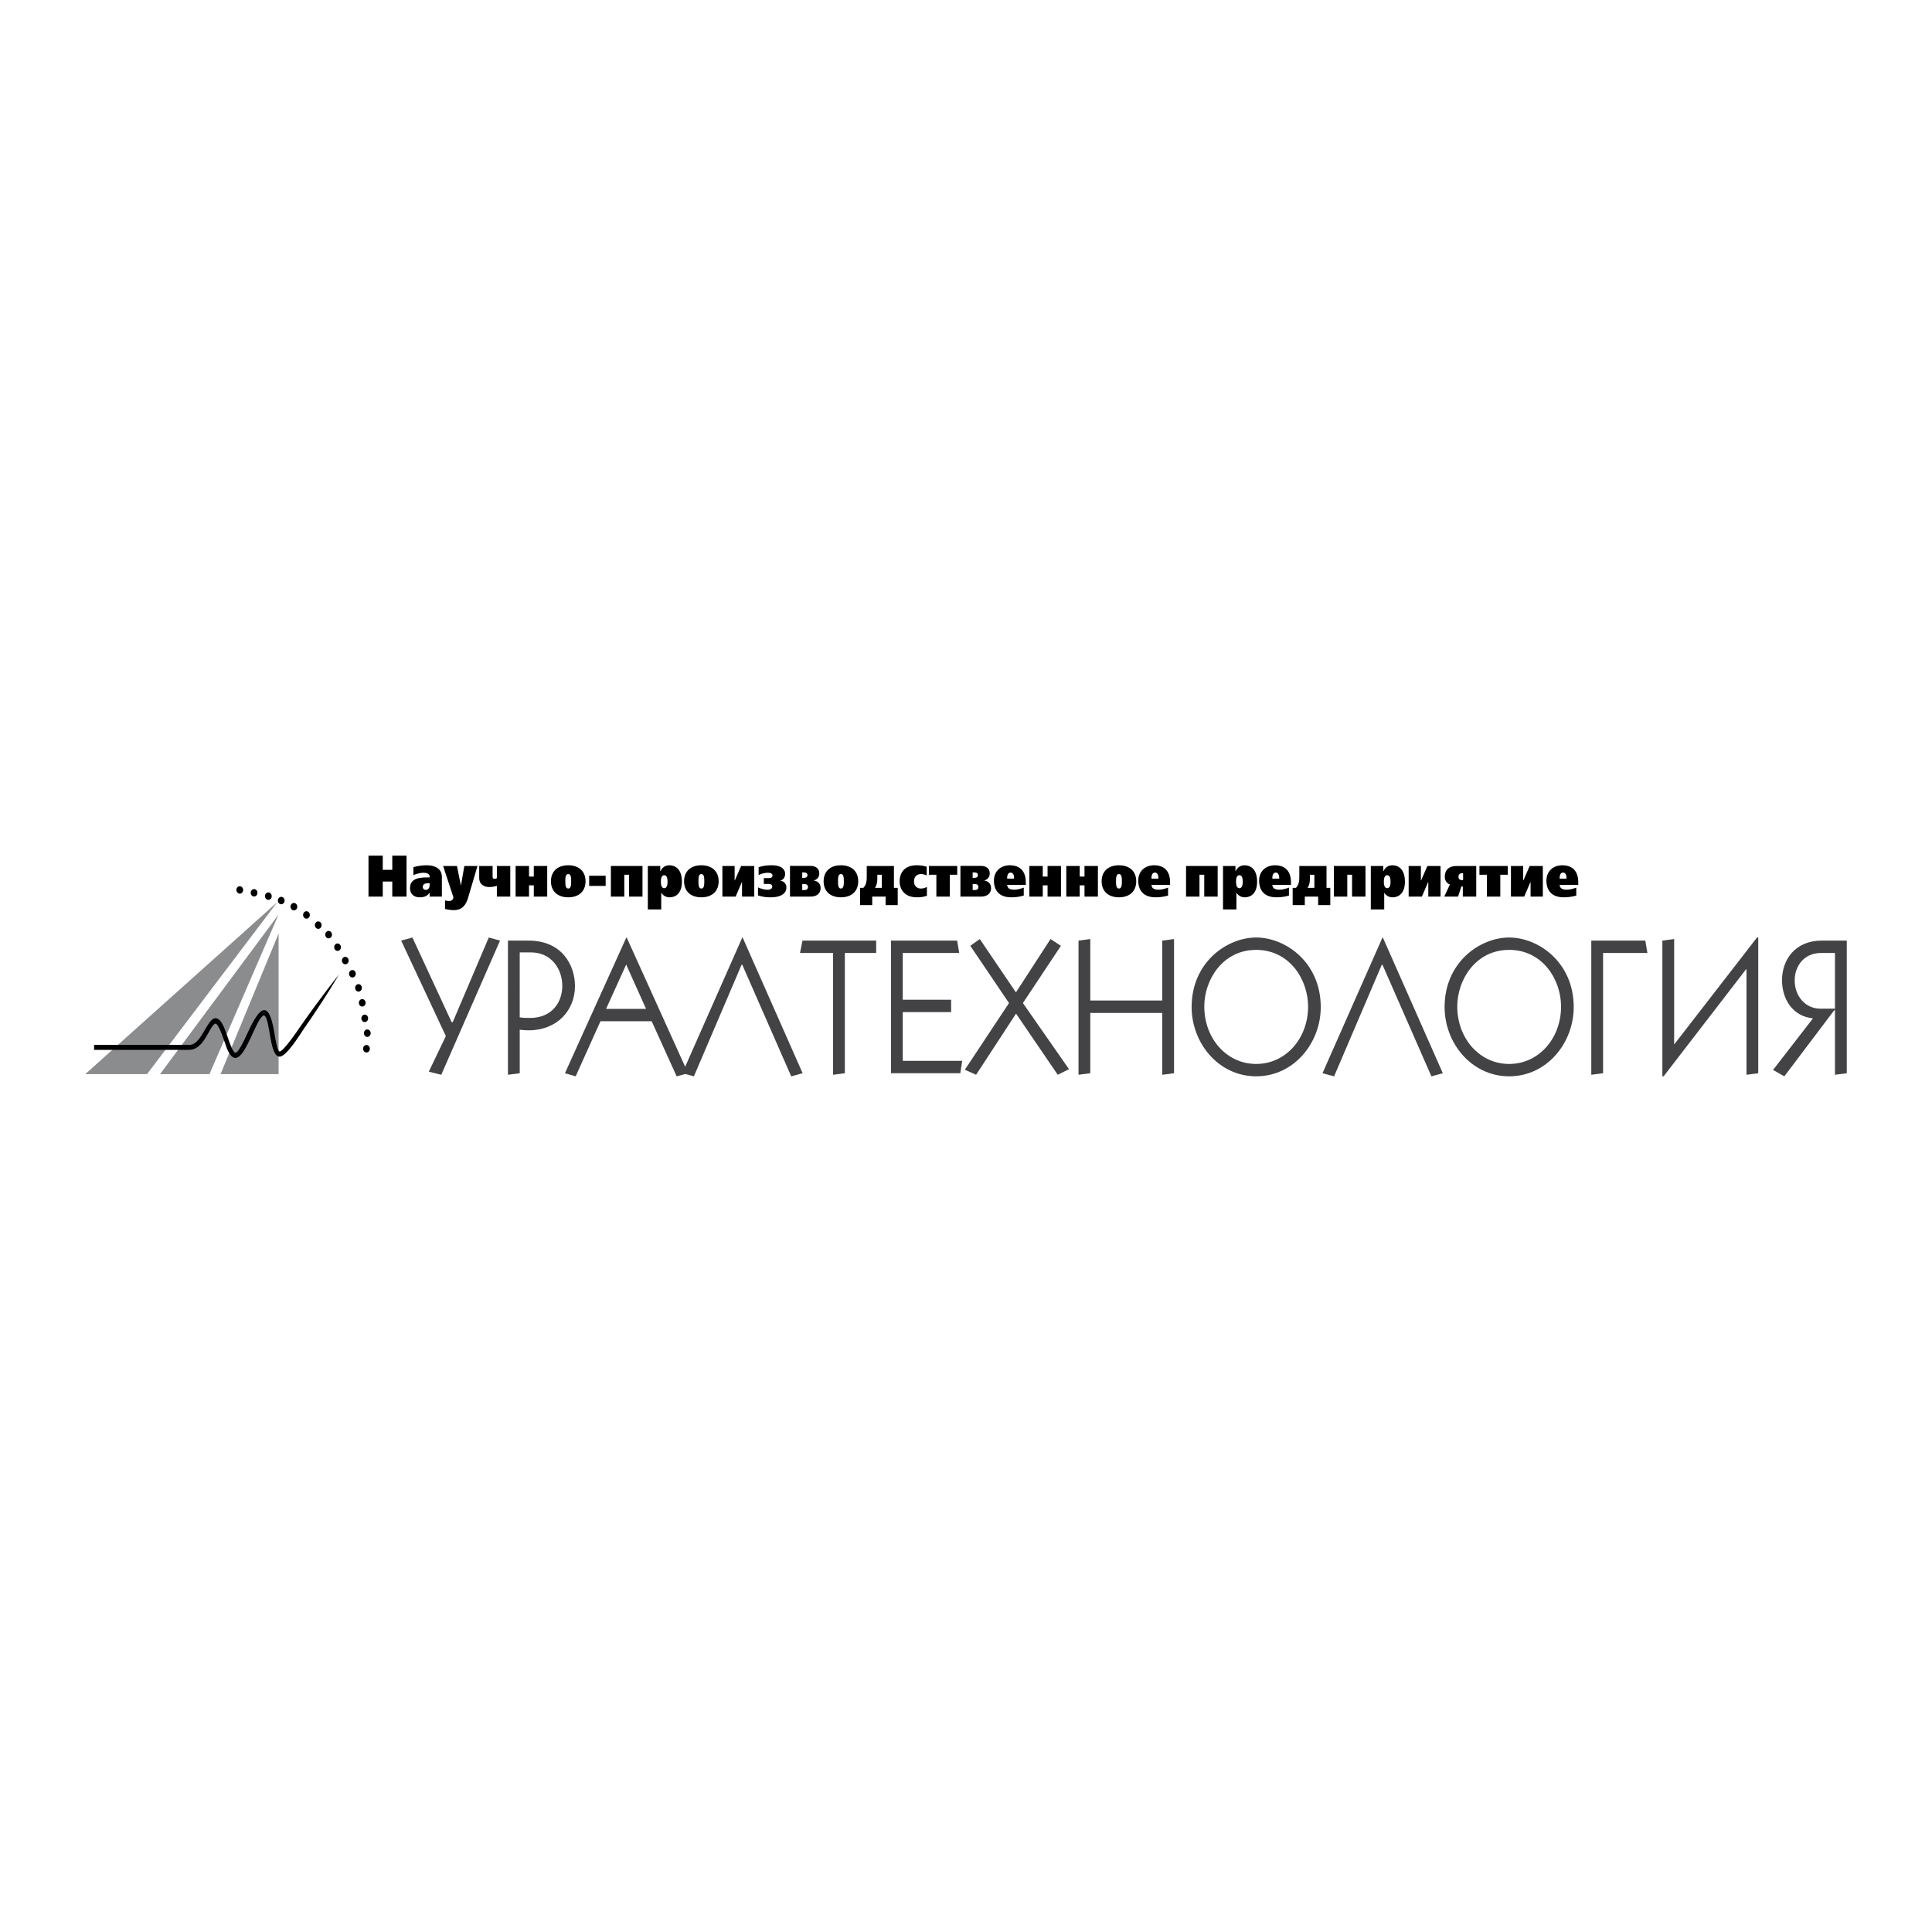 <?xml version="1.0" encoding="utf-8"?>
<!-- Generator: Adobe Illustrator 13.0.0, SVG Export Plug-In . SVG Version: 6.00 Build 14948)  -->
<!DOCTYPE svg PUBLIC "-//W3C//DTD SVG 1.0//EN" "http://www.w3.org/TR/2001/REC-SVG-20010904/DTD/svg10.dtd">
<svg version="1.0" id="Layer_1" xmlns="http://www.w3.org/2000/svg" xmlns:xlink="http://www.w3.org/1999/xlink" x="0px" y="0px"
	 width="192.756px" height="192.756px" viewBox="0 0 192.756 192.756" enable-background="new 0 0 192.756 192.756"
	 xml:space="preserve">
<g>
	<polygon fill-rule="evenodd" clip-rule="evenodd" fill="#FFFFFF" points="0,0 192.756,0 192.756,192.756 0,192.756 0,0 	"/>
	<polygon fill-rule="evenodd" clip-rule="evenodd" points="39.138,86.783 38.188,86.783 38.188,85.371 36.765,85.371 36.765,89.455 
		38.188,89.455 38.188,87.951 39.138,87.951 39.138,89.455 40.56,89.455 40.56,85.371 39.138,85.371 39.138,86.783 	"/>
	<path fill-rule="evenodd" clip-rule="evenodd" d="M42.866,89.455h1.221v-1.948c0-0.916-0.786-1.179-1.529-1.179
		c-0.393,0-0.892,0.064-1.312,0.188v0.799c0.494-0.228,0.95-0.239,0.972-0.239c0.27,0,0.647,0.052,0.647,0.373v0.094H42.68
		c-0.701,0-1.773,0.018-1.773,1.067c0,0.508,0.309,0.916,0.972,0.916c0.297,0,0.701-0.052,0.966-0.443h0.021V89.455L42.866,89.455z
		 M42.866,88.125v0.169c0,0.35-0.186,0.49-0.373,0.49c-0.186,0-0.312-0.123-0.312-0.292c0-0.392,0.424-0.368,0.616-0.368H42.866
		L42.866,88.125z"/>
	<path fill-rule="evenodd" clip-rule="evenodd" d="M44.209,86.399l1.03,3.132l-0.027,0.099c-0.021,0.076-0.095,0.263-0.403,0.263
		c-0.132,0-0.287-0.023-0.409-0.059v0.853c0.286,0.075,0.616,0.117,0.865,0.117c0.882,0,1.237-0.561,1.434-1.225l0.94-3.18h-1.312
		l-0.334,1.925h-0.016l-0.382-1.925H44.209L44.209,86.399z"/>
	<path fill-rule="evenodd" clip-rule="evenodd" d="M49.573,86.399v1.213c-0.064,0.041-0.149,0.07-0.218,0.07
		c-0.201,0-0.208-0.157-0.208-0.216v-1.067H47.81v1.161c0,0.729,0.525,0.939,1.019,0.939c0.244,0,0.521-0.047,0.744-0.117v1.073
		h1.337v-3.056H49.573L49.573,86.399z"/>
	<polygon fill-rule="evenodd" clip-rule="evenodd" points="51.442,86.399 51.442,89.455 52.78,89.455 52.78,88.33 53.258,88.33 
		53.258,89.455 54.596,89.455 54.596,86.399 53.258,86.399 53.258,87.455 52.78,87.455 52.78,86.399 51.442,86.399 	"/>
	<path fill-rule="evenodd" clip-rule="evenodd" d="M56.694,86.328c-1.057,0-1.726,0.601-1.726,1.598
		c0,0.999,0.669,1.599,1.726,1.599c1.057,0,1.726-0.601,1.726-1.599C58.42,86.929,57.751,86.328,56.694,86.328L56.694,86.328z
		 M56.694,87.203c0.287,0,0.292,0.409,0.292,0.723c0,0.316-0.005,0.724-0.292,0.724c-0.287,0-0.292-0.408-0.292-0.724
		C56.402,87.612,56.407,87.203,56.694,87.203L56.694,87.203z"/>
	<polygon fill-rule="evenodd" clip-rule="evenodd" points="58.781,88.388 60.427,88.388 60.427,87.373 58.781,87.373 58.781,88.388 
			"/>
	<polygon fill-rule="evenodd" clip-rule="evenodd" points="60.948,86.399 60.948,89.455 62.286,89.455 62.286,87.273 62.763,87.273 
		62.763,89.455 64.102,89.455 64.102,86.399 60.948,86.399 	"/>
	<path fill-rule="evenodd" clip-rule="evenodd" d="M65.876,86.399h-1.242v4.334h1.337v-1.668c0.197,0.31,0.494,0.461,0.849,0.461
		c0.59,0,1.216-0.408,1.216-1.546c0-1.331-0.711-1.651-1.258-1.651c-0.403,0-0.711,0.21-0.882,0.589h-0.021V86.399L65.876,86.399z
		 M66.269,87.32c0.302,0,0.334,0.415,0.334,0.648s-0.032,0.647-0.334,0.647c-0.303,0-0.334-0.414-0.334-0.647
		S65.966,87.32,66.269,87.32L66.269,87.32z"/>
	<path fill-rule="evenodd" clip-rule="evenodd" d="M69.975,86.328c-1.056,0-1.725,0.601-1.725,1.598
		c0,0.999,0.669,1.599,1.725,1.599c1.057,0,1.726-0.601,1.726-1.599C71.7,86.929,71.031,86.328,69.975,86.328L69.975,86.328z
		 M69.975,87.203c0.288,0,0.293,0.409,0.293,0.723c0,0.316-0.005,0.724-0.293,0.724c-0.287,0-0.292-0.408-0.292-0.724
		C69.683,87.612,69.688,87.203,69.975,87.203L69.975,87.203z"/>
	<polygon fill-rule="evenodd" clip-rule="evenodd" points="73.942,86.399 73.321,87.828 73.294,87.828 73.294,86.399 72.073,86.399 
		72.073,89.455 73.395,89.455 74.005,88.027 74.032,88.027 74.032,89.455 75.253,89.455 75.253,86.399 73.942,86.399 	"/>
	<path fill-rule="evenodd" clip-rule="evenodd" d="M76.205,88.189h0.451c0.138,0,0.393,0.013,0.393,0.269
		c0,0.14-0.101,0.315-0.478,0.315c-0.324,0-0.674-0.117-0.945-0.239v0.805c0.521,0.163,0.892,0.187,1.242,0.187
		c1.322,0,1.593-0.583,1.593-0.974c0-0.356-0.239-0.637-0.595-0.684v-0.017c0.34-0.087,0.468-0.391,0.468-0.666
		c0-0.308-0.197-0.857-1.343-0.857c-0.367,0-0.803,0.029-1.301,0.188v0.793c0.376-0.204,0.733-0.233,0.929-0.233
		c0.35,0,0.457,0.134,0.457,0.28c0,0.081-0.032,0.251-0.35,0.251h-0.52V88.189L76.205,88.189z"/>
	<path fill-rule="evenodd" clip-rule="evenodd" d="M78.817,86.393v3.062h2.055c0.615,0,1.002-0.326,1.002-0.84
		c0-0.577-0.446-0.729-0.663-0.759v-0.018c0.143-0.041,0.531-0.192,0.531-0.699c0-0.502-0.388-0.747-0.854-0.747H78.817
		L78.817,86.393z M80.038,87.046h0.165c0.175,0,0.355,0.041,0.355,0.263c0,0.263-0.234,0.274-0.355,0.274h-0.165V87.046
		L80.038,87.046z M80.038,88.195h0.191c0.122,0,0.382,0.018,0.382,0.303c0,0.281-0.238,0.304-0.382,0.304h-0.191V88.195
		L80.038,88.195z"/>
	<path fill-rule="evenodd" clip-rule="evenodd" d="M83.899,86.328c-1.057,0-1.726,0.601-1.726,1.598
		c0,0.999,0.669,1.599,1.726,1.599c1.057,0,1.726-0.601,1.726-1.599C85.625,86.929,84.956,86.328,83.899,86.328L83.899,86.328z
		 M83.899,87.203c0.287,0,0.292,0.409,0.292,0.723c0,0.316-0.005,0.724-0.292,0.724c-0.287,0-0.292-0.408-0.292-0.724
		C83.607,87.612,83.612,87.203,83.899,87.203L83.899,87.203z"/>
	<path fill-rule="evenodd" clip-rule="evenodd" d="M89.188,86.399h-2.712v1.003c0,0.385-0.005,0.833-0.335,1.177h-0.329v1.722h1.21
		v-0.847h1.333v0.847h1.211V88.58h-0.377V86.399L89.188,86.399z M87.977,88.58h-0.679c0.218-0.332,0.233-0.676,0.233-0.985v-0.321
		h0.446V88.58L87.977,88.58z"/>
	<path fill-rule="evenodd" clip-rule="evenodd" d="M92.479,88.493c-0.281,0.14-0.482,0.157-0.599,0.157
		c-0.43,0-0.691-0.298-0.691-0.718c0-0.46,0.292-0.729,0.696-0.729c0.127,0,0.317,0.024,0.573,0.141v-0.875
		c-0.388-0.112-0.728-0.141-0.998-0.141c-1.359,0-1.704,0.911-1.704,1.582c0,0.875,0.536,1.615,1.721,1.615
		c0.297,0,0.626-0.023,1.002-0.151V88.493L92.479,88.493z"/>
	<polygon fill-rule="evenodd" clip-rule="evenodd" points="92.678,86.399 92.678,87.273 93.421,87.273 93.421,89.455 94.759,89.455 
		94.759,87.273 95.502,87.273 95.502,86.399 92.678,86.399 	"/>
	<path fill-rule="evenodd" clip-rule="evenodd" d="M95.822,86.393v3.062h2.054c0.616,0,1.004-0.326,1.004-0.84
		c0-0.577-0.446-0.729-0.664-0.759v-0.018c0.144-0.041,0.531-0.192,0.531-0.699c0-0.502-0.388-0.747-0.854-0.747H95.822
		L95.822,86.393z M97.042,87.046h0.165c0.175,0,0.356,0.041,0.356,0.263c0,0.263-0.234,0.274-0.356,0.274h-0.165V87.046
		L97.042,87.046z M97.042,88.195h0.191c0.122,0,0.383,0.018,0.383,0.303c0,0.281-0.241,0.304-0.383,0.304h-0.191V88.195
		L97.042,88.195z"/>
	<path fill-rule="evenodd" clip-rule="evenodd" d="M102.343,88.283v-0.263c0-1.383-0.893-1.692-1.572-1.692
		c-0.938,0-1.607,0.589-1.607,1.546c0,0.642,0.265,1.651,1.725,1.651c0.382,0,0.803-0.041,1.253-0.174v-0.794
		c-0.339,0.128-0.643,0.21-0.977,0.21c-0.558,0-0.663-0.269-0.68-0.484H102.343L102.343,88.283z M100.484,87.659v-0.058
		c0-0.502,0.25-0.543,0.345-0.543c0.149,0,0.347,0.112,0.347,0.549v0.052H100.484L100.484,87.659z"/>
	<polygon fill-rule="evenodd" clip-rule="evenodd" points="102.7,86.399 102.7,89.455 104.037,89.455 104.037,88.33 104.516,88.33 
		104.516,89.455 105.854,89.455 105.854,86.399 104.516,86.399 104.516,87.455 104.037,87.455 104.037,86.399 102.7,86.399 	"/>
	<polygon fill-rule="evenodd" clip-rule="evenodd" points="106.385,86.399 106.385,89.455 107.723,89.455 107.723,88.33 
		108.201,88.33 108.201,89.455 109.538,89.455 109.538,86.399 108.201,86.399 108.201,87.455 107.723,87.455 107.723,86.399 
		106.385,86.399 	"/>
	<path fill-rule="evenodd" clip-rule="evenodd" d="M111.637,86.328c-1.057,0-1.726,0.601-1.726,1.598
		c0,0.999,0.669,1.599,1.726,1.599c1.058,0,1.726-0.601,1.726-1.599C113.362,86.929,112.694,86.328,111.637,86.328L111.637,86.328z
		 M111.637,87.203c0.287,0,0.292,0.409,0.292,0.723c0,0.316-0.005,0.724-0.292,0.724c-0.286,0-0.292-0.408-0.292-0.724
		C111.345,87.612,111.351,87.203,111.637,87.203L111.637,87.203z"/>
	<path fill-rule="evenodd" clip-rule="evenodd" d="M116.74,88.283v-0.263c0-1.383-0.893-1.692-1.571-1.692
		c-0.94,0-1.609,0.589-1.609,1.546c0,0.642,0.266,1.651,1.726,1.651c0.383,0,0.802-0.041,1.253-0.174v-0.794
		c-0.34,0.128-0.642,0.21-0.977,0.21c-0.558,0-0.664-0.269-0.68-0.484H116.74L116.74,88.283z M114.882,87.659v-0.058
		c0-0.502,0.249-0.543,0.346-0.543c0.147,0,0.345,0.112,0.345,0.549v0.052H114.882L114.882,87.659z"/>
	<polygon fill-rule="evenodd" clip-rule="evenodd" points="118.333,86.399 118.333,89.455 119.672,89.455 119.672,87.273 
		120.148,87.273 120.148,89.455 121.487,89.455 121.487,86.399 118.333,86.399 	"/>
	<path fill-rule="evenodd" clip-rule="evenodd" d="M123.262,86.399h-1.242v4.334h1.337v-1.668c0.197,0.31,0.494,0.461,0.85,0.461
		c0.59,0,1.216-0.408,1.216-1.546c0-1.331-0.712-1.651-1.258-1.651c-0.404,0-0.712,0.21-0.882,0.589h-0.021V86.399L123.262,86.399z
		 M123.654,87.32c0.303,0,0.335,0.415,0.335,0.648s-0.032,0.647-0.335,0.647s-0.334-0.414-0.334-0.647S123.352,87.32,123.654,87.32
		L123.654,87.32z"/>
	<path fill-rule="evenodd" clip-rule="evenodd" d="M128.799,88.283v-0.263c0-1.383-0.892-1.692-1.571-1.692
		c-0.939,0-1.608,0.589-1.608,1.546c0,0.642,0.266,1.651,1.726,1.651c0.382,0,0.802-0.041,1.252-0.174v-0.794
		c-0.339,0.128-0.642,0.21-0.976,0.21c-0.558,0-0.664-0.269-0.68-0.484H128.799L128.799,88.283z M126.941,87.659v-0.058
		c0-0.502,0.249-0.543,0.345-0.543c0.149,0,0.345,0.112,0.345,0.549v0.052H126.941L126.941,87.659z"/>
	<path fill-rule="evenodd" clip-rule="evenodd" d="M132.347,86.399h-2.713v1.003c0,0.385-0.005,0.833-0.334,1.177h-0.33v1.722h1.211
		v-0.847h1.332v0.847h1.211V88.58h-0.377V86.399L132.347,86.399z M131.136,88.58h-0.68c0.218-0.332,0.234-0.676,0.234-0.985v-0.321
		h0.445V88.58L131.136,88.58z"/>
	<polygon fill-rule="evenodd" clip-rule="evenodd" points="133.08,86.399 133.08,89.455 134.418,89.455 134.418,87.273 
		134.896,87.273 134.896,89.455 136.234,89.455 136.234,86.399 133.08,86.399 	"/>
	<path fill-rule="evenodd" clip-rule="evenodd" d="M138.009,86.399h-1.242v4.334h1.337v-1.668c0.196,0.31,0.494,0.461,0.85,0.461
		c0.589,0,1.216-0.408,1.216-1.546c0-1.331-0.711-1.651-1.258-1.651c-0.403,0-0.712,0.21-0.882,0.589h-0.021V86.399L138.009,86.399z
		 M138.401,87.32c0.302,0,0.334,0.415,0.334,0.648s-0.032,0.647-0.334,0.647c-0.303,0-0.335-0.414-0.335-0.647
		S138.099,87.32,138.401,87.32L138.401,87.32z"/>
	<polygon fill-rule="evenodd" clip-rule="evenodd" points="142.41,86.399 141.789,87.828 141.763,87.828 141.763,86.399 
		140.542,86.399 140.542,89.455 141.863,89.455 142.474,88.027 142.501,88.027 142.501,89.455 143.722,89.455 143.722,86.399 
		142.41,86.399 	"/>
	<path fill-rule="evenodd" clip-rule="evenodd" d="M147.284,86.399h-1.927c-1.067,0-1.211,0.676-1.211,1.073
		c0,0.396,0.218,0.676,0.511,0.77l-0.562,1.213h1.374l0.335-1.015h0.143v1.015h1.338V86.399L147.284,86.399z M145.974,87.122v0.689
		h-0.112c-0.302,0-0.35-0.222-0.35-0.333c0-0.14,0.063-0.355,0.35-0.355H145.974L145.974,87.122z"/>
	<polygon fill-rule="evenodd" clip-rule="evenodd" points="147.604,86.399 147.604,87.273 148.348,87.273 148.348,89.455 
		149.686,89.455 149.686,87.273 150.429,87.273 150.429,86.399 147.604,86.399 	"/>
	<polygon fill-rule="evenodd" clip-rule="evenodd" points="152.615,86.399 151.994,87.828 151.969,87.828 151.969,86.399 
		150.747,86.399 150.747,89.455 152.069,89.455 152.68,88.027 152.706,88.027 152.706,89.455 153.928,89.455 153.928,86.399 
		152.615,86.399 	"/>
	<path fill-rule="evenodd" clip-rule="evenodd" d="M157.464,88.283v-0.263c0-1.383-0.893-1.692-1.571-1.692
		c-0.94,0-1.608,0.589-1.608,1.546c0,0.642,0.265,1.651,1.725,1.651c0.382,0,0.803-0.041,1.254-0.174v-0.794
		c-0.34,0.128-0.644,0.21-0.978,0.21c-0.558,0-0.664-0.269-0.68-0.484H157.464L157.464,88.283z M155.605,87.659v-0.058
		c0-0.502,0.249-0.543,0.345-0.543c0.149,0,0.345,0.112,0.345,0.549v0.052H155.605L155.605,87.659z"/>
	<path fill-rule="evenodd" clip-rule="evenodd" d="M36.6,104.262c0.185,0.022,0.319,0.206,0.299,0.41s-0.187,0.354-0.372,0.331
		c-0.185-0.021-0.319-0.206-0.299-0.41C36.248,104.388,36.415,104.239,36.6,104.262L36.6,104.262z"/>
	<path fill-rule="evenodd" clip-rule="evenodd" d="M36.307,103.08c0-0.205,0.151-0.371,0.338-0.371s0.338,0.166,0.338,0.371
		c0,0.206-0.151,0.372-0.338,0.372S36.307,103.286,36.307,103.08L36.307,103.08z"/>
	<path fill-rule="evenodd" clip-rule="evenodd" d="M36.357,101.229c0.185-0.021,0.35,0.128,0.369,0.334
		c0.019,0.204-0.115,0.386-0.301,0.407c-0.185,0.021-0.35-0.128-0.369-0.333C36.037,101.434,36.171,101.251,36.357,101.229
		L36.357,101.229z"/>
	<path fill-rule="evenodd" clip-rule="evenodd" d="M36.072,99.688c0.182-0.042,0.361,0.087,0.399,0.288
		c0.039,0.201-0.079,0.398-0.261,0.44c-0.182,0.043-0.359-0.086-0.398-0.289C35.773,99.927,35.89,99.729,36.072,99.688
		L36.072,99.688z"/>
	<path fill-rule="evenodd" clip-rule="evenodd" d="M35.665,98.205c0.177-0.062,0.367,0.045,0.424,0.241
		c0.057,0.195-0.04,0.405-0.218,0.468c-0.177,0.062-0.367-0.045-0.423-0.24C35.391,98.478,35.488,98.268,35.665,98.205
		L35.665,98.205z"/>
	<path fill-rule="evenodd" clip-rule="evenodd" d="M35.024,96.812c0.17-0.083,0.369,0.002,0.445,0.192
		c0.074,0.188-0.002,0.406-0.172,0.489c-0.17,0.082-0.369-0.003-0.444-0.19C34.777,97.115,34.855,96.895,35.024,96.812
		L35.024,96.812z"/>
	<path fill-rule="evenodd" clip-rule="evenodd" d="M34.282,95.514c0.161-0.102,0.367-0.04,0.46,0.139
		c0.092,0.178,0.037,0.405-0.125,0.507c-0.161,0.102-0.367,0.04-0.459-0.139C34.065,95.844,34.121,95.617,34.282,95.514
		L34.282,95.514z"/>
	<path fill-rule="evenodd" clip-rule="evenodd" d="M33.48,94.2c0.15-0.121,0.36-0.083,0.47,0.084
		c0.109,0.167,0.076,0.398-0.075,0.519c-0.151,0.121-0.361,0.083-0.47-0.084C33.296,94.552,33.329,94.32,33.48,94.2L33.48,94.2z"/>
	<path fill-rule="evenodd" clip-rule="evenodd" d="M32.561,92.972c0.138-0.136,0.352-0.123,0.476,0.03
		c0.124,0.153,0.113,0.388-0.025,0.524c-0.139,0.137-0.352,0.124-0.476-0.03C32.411,93.343,32.422,93.109,32.561,92.972
		L32.561,92.972z"/>
	<path fill-rule="evenodd" clip-rule="evenodd" d="M31.499,92.051c0.124-0.152,0.338-0.164,0.476-0.025
		c0.139,0.137,0.149,0.372,0.025,0.525c-0.124,0.151-0.337,0.163-0.476,0.025C31.385,92.438,31.375,92.203,31.499,92.051
		L31.499,92.051z"/>
	<path fill-rule="evenodd" clip-rule="evenodd" d="M30.304,91.066c0.109-0.165,0.32-0.201,0.47-0.08
		c0.15,0.122,0.184,0.353,0.075,0.519c-0.109,0.165-0.32,0.201-0.47,0.08C30.229,91.463,30.195,91.231,30.304,91.066L30.304,91.066z
		"/>
	<path fill-rule="evenodd" clip-rule="evenodd" d="M29.031,90.272c0.092-0.177,0.298-0.237,0.459-0.134
		c0.161,0.104,0.217,0.33,0.124,0.508c-0.092,0.177-0.298,0.237-0.459,0.133C28.993,90.677,28.937,90.45,29.031,90.272
		L29.031,90.272z"/>
	<path fill-rule="evenodd" clip-rule="evenodd" d="M27.752,89.697c0.075-0.187,0.274-0.27,0.444-0.186
		c0.17,0.084,0.247,0.304,0.171,0.49c-0.074,0.187-0.273,0.27-0.443,0.186C27.754,90.104,27.677,89.884,27.752,89.697L27.752,89.697
		z"/>
	<path fill-rule="evenodd" clip-rule="evenodd" d="M26.453,89.292c0.057-0.194,0.248-0.3,0.424-0.236s0.274,0.274,0.217,0.469
		c-0.057,0.194-0.247,0.3-0.425,0.236C26.493,89.697,26.396,89.487,26.453,89.292L26.453,89.292z"/>
	<path fill-rule="evenodd" clip-rule="evenodd" d="M25.02,88.996c0.038-0.2,0.217-0.328,0.399-0.284
		c0.182,0.043,0.298,0.24,0.26,0.44c-0.039,0.201-0.217,0.328-0.4,0.284C25.097,89.392,24.98,89.195,25.02,88.996L25.02,88.996z"/>
	<path fill-rule="evenodd" clip-rule="evenodd" d="M23.587,88.75c0.019-0.205,0.185-0.351,0.37-0.329
		c0.185,0.022,0.32,0.204,0.301,0.409c-0.019,0.203-0.184,0.351-0.37,0.329C23.703,89.135,23.568,88.953,23.587,88.75L23.587,88.75z
		"/>
	<polygon fill-rule="evenodd" clip-rule="evenodd" fill="#8A8C8E" points="27.796,93.139 27.796,107.167 22.004,107.167 
		27.796,93.139 	"/>
	<polygon fill-rule="evenodd" clip-rule="evenodd" fill="#8A8C8E" points="14.669,107.167 8.504,107.167 27.669,90.003 
		14.669,107.167 	"/>
	<polygon fill-rule="evenodd" clip-rule="evenodd" fill="#8A8C8E" points="27.796,91.237 20.898,107.167 15.968,107.167 
		27.796,91.237 	"/>
	<path fill-rule="evenodd" clip-rule="evenodd" d="M9.388,104.241c0,0,9.549,0.003,9.603-0.001c1.338-0.099,1.871-3.682,3.01-2.362
		c0.536,0.622,0.997,2.901,1.446,3.147c0.298,0.162,1.052-1.534,1.09-1.615c1.13-2.502,2.194-4.215,2.834-0.389
		c0.11,0.654,0.296,1.854,0.514,1.883c0.377,0.053,1.911-2.246,2.109-2.531c2.131-3.052,3.817-5.133,3.817-5.133
		s-1.341,2.319-3.47,5.368c-0.35,0.503-1.782,2.88-2.476,2.812c-1.023-0.103-0.876-3.829-1.522-4.115
		c-0.012-0.005-0.032-0.012-0.086,0.021c-0.944,0.566-2.265,6.444-3.607,3.308c-0.152-0.357-0.822-2.661-1.191-2.5
		c-0.612,0.269-1.054,2.634-2.645,2.613l-9.426,0.001V104.241L9.388,104.241z"/>
	<polygon fill-rule="evenodd" clip-rule="evenodd" fill="#434345" points="41.147,93.535 40.024,93.844 44.482,103.373 
		42.78,106.922 44.026,107.23 49.888,93.844 48.765,93.535 45.167,101.983 45.061,101.983 41.147,93.535 	"/>
	<path fill-rule="evenodd" clip-rule="evenodd" fill="#434345" d="M50.677,107.23l1.177-0.154v-4.341
		c0.298,0.039,0.596,0.059,0.895,0.059c2.827,0,4.617-1.987,4.617-4.417c0-2.045-1.264-4.533-4.634-4.533h-2.054V107.23
		L50.677,107.23z M51.854,95.02h1.105c2.037,0,3.142,1.641,3.142,3.337c0,1.582-0.983,3.202-3.213,3.202
		c-0.35,0-0.684,0-1.035-0.058V95.02L51.854,95.02z"/>
	<path fill-rule="evenodd" clip-rule="evenodd" fill="#434345" d="M68.651,107.076l-6.127-13.541H62.49l-6.126,13.541l1.071,0.309
		l2.475-5.497h5.107l2.492,5.497L68.651,107.076L68.651,107.076z M60.472,100.652l2.001-4.417l1.983,4.417H60.472L60.472,100.652z"
		/>
	<polygon fill-rule="evenodd" clip-rule="evenodd" fill="#434345" points="80.079,107.076 74.093,93.535 74.058,93.535 
		68.073,107.076 69.231,107.385 73.988,96.255 74.058,96.255 78.938,107.385 80.079,107.076 	"/>
	<polygon fill-rule="evenodd" clip-rule="evenodd" fill="#434345" points="84.292,95.079 87.417,95.079 87.417,93.844 
		80.062,93.844 79.816,95.079 83.117,95.079 83.117,107.23 84.292,107.076 84.292,95.079 	"/>
	<polygon fill-rule="evenodd" clip-rule="evenodd" fill="#434345" points="95.808,107.076 96,105.842 90.068,105.842 
		90.068,100.981 94.895,100.981 94.895,99.746 90.068,99.746 90.068,95.079 95.702,95.079 95.492,93.844 88.892,93.844 
		88.892,107.076 95.808,107.076 	"/>
	<polygon fill-rule="evenodd" clip-rule="evenodd" fill="#434345" points="96.807,94.365 100.668,100.074 96.263,106.729 
		97.386,107.23 101.353,101.154 101.388,101.154 105.53,107.23 106.654,106.671 102.055,100.074 105.847,94.365 104.811,93.689 
		101.37,98.994 101.335,98.975 97.754,93.689 96.807,94.365 	"/>
	<polygon fill-rule="evenodd" clip-rule="evenodd" fill="#434345" points="107.603,93.844 107.603,107.23 108.778,107.076 
		108.778,101.059 115.958,101.059 115.958,107.23 117.134,107.076 117.134,93.689 115.958,93.844 115.958,99.823 108.778,99.823 
		108.778,93.689 107.603,93.844 	"/>
	<path fill-rule="evenodd" clip-rule="evenodd" fill="#434345" d="M118.889,100.479c0,3.568,2.668,6.905,6.441,6.905
		s6.442-3.337,6.442-6.905c0-4.494-3.547-6.944-6.442-6.944S118.889,95.985,118.889,100.479L118.889,100.479z M120.152,100.421
		c0-2.681,1.843-5.651,5.178-5.651s5.179,2.97,5.179,5.651c0,3.183-2.229,5.73-5.179,5.73S120.152,103.604,120.152,100.421
		L120.152,100.421z"/>
	<polygon fill-rule="evenodd" clip-rule="evenodd" fill="#434345" points="143.951,107.076 137.966,93.535 137.931,93.535 
		131.945,107.076 133.104,107.385 137.86,96.255 137.931,96.255 142.811,107.385 143.951,107.076 	"/>
	<path fill-rule="evenodd" clip-rule="evenodd" fill="#434345" d="M144.128,100.479c0,3.568,2.668,6.905,6.441,6.905
		c3.774,0,6.441-3.337,6.441-6.905c0-4.494-3.545-6.944-6.441-6.944S144.128,95.985,144.128,100.479L144.128,100.479z
		 M145.392,100.421c0-2.681,1.843-5.651,5.178-5.651s5.178,2.97,5.178,5.651c0,3.183-2.229,5.73-5.178,5.73
		S145.392,103.604,145.392,100.421L145.392,100.421z"/>
	<polygon fill-rule="evenodd" clip-rule="evenodd" fill="#434345" points="159.939,107.076 159.939,95.079 164.363,95.079 
		164.152,93.844 158.764,93.844 158.764,107.23 159.939,107.076 	"/>
	<polygon fill-rule="evenodd" clip-rule="evenodd" fill="#434345" points="167.031,93.689 165.855,93.844 165.855,107.385 
		165.979,107.385 174.21,96.699 174.246,96.699 174.246,107.23 175.421,107.076 175.421,93.535 175.298,93.535 167.066,104.164 
		167.031,104.164 167.031,93.689 	"/>
	<path fill-rule="evenodd" clip-rule="evenodd" fill="#434345" d="M184.252,93.844h-2.493c-2.668,0-3.966,1.91-3.966,3.955
		c0,1.947,1.123,3.626,3.089,3.799l-3.984,5.15l1.124,0.637l4.983-6.597h0.07v6.442l1.177-0.154V93.844L184.252,93.844z
		 M183.075,95.079v5.555h-1.474c-1.456,0-2.546-1.234-2.546-2.816c0-1.428,0.931-2.739,2.616-2.739H183.075L183.075,95.079z"/>
</g>
</svg>
